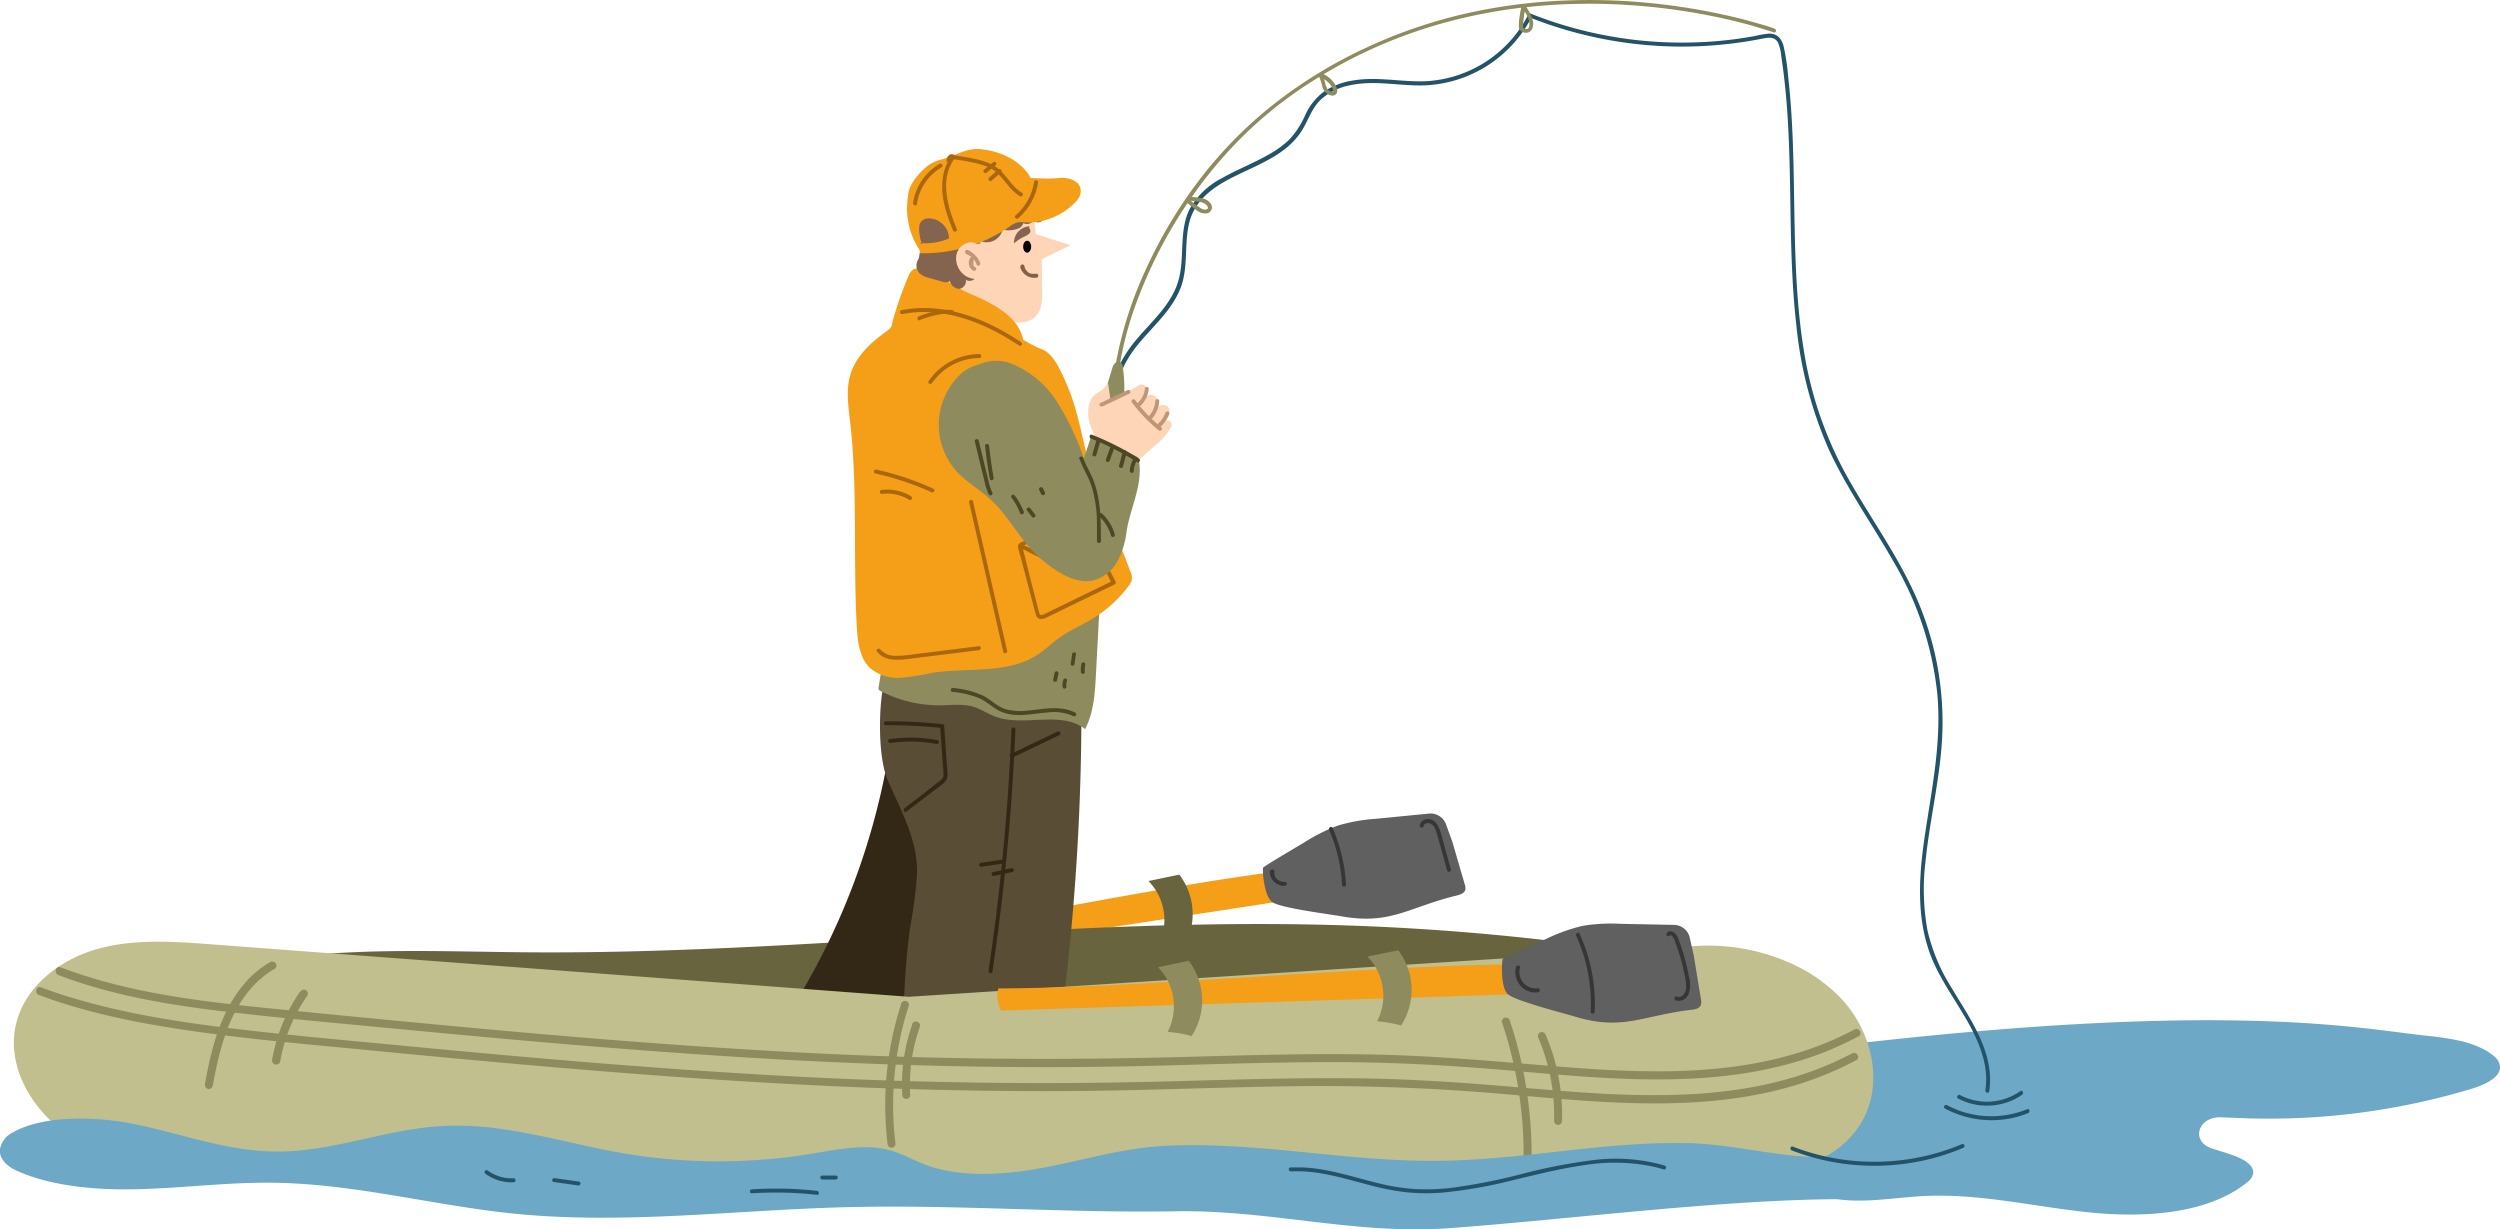 <svg id="Слой_1" data-name="Слой 1" xmlns="http://www.w3.org/2000/svg" viewBox="0 0 488.92 240.42"><defs><style>.cls-1{fill:#f59f18;}.cls-2{fill:#606060;}.cls-3{fill:#363636;}.cls-4{fill:#6da8c6;}.cls-5{fill:#235368;}.cls-6{fill:#8e8b5e;}.cls-7{fill:#68643e;}.cls-8{fill:#332816;}.cls-9{fill:#594d35;}.cls-10{fill:#c1bf8e;}.cls-11{fill:#fed5b7;}.cls-12{fill:#84644e;}.cls-13{fill:#aa670e;}.cls-14{fill:#4c4825;}.cls-15{fill:#c19678;}.cls-16{fill:#846047;}</style></defs><path class="cls-1" d="M298.37,354c-27.14,3.29-74.06,13.68-101.2,17a6.05,6.05,0,0,0,1,4.08l.11.16,101.6-15.59Z" transform="translate(-47.4 -183.7)"/><path class="cls-2" d="M331.43,348.32c.81,2.76,1.61,5.53,2.42,8.3a2.28,2.28,0,0,1,.14,1c-.14.74-.91,1-1.56,1.18-9.54,2.28-13,5.85-22.74,4.09-1.93-.35-11.75-1.59-13.44-2.74s-2-6.47-1.82-6.76,5.47-3.41,7.93-4.87a35.34,35.34,0,0,1,6.73-3.38,34.1,34.1,0,0,1,7.38-1.31L327,342.8a3.23,3.23,0,0,1,3.25,2.26Z" transform="translate(-47.4 -183.7)"/><path class="cls-3" d="M307.33,346a30.84,30.84,0,0,1,2.53,10.73c0,.5.81.5.78,0A31.86,31.86,0,0,0,308,345.62c-.2-.46-.87-.06-.67.39Z" transform="translate(-47.4 -183.7)"/><path class="cls-3" d="M295.76,353.83a2.69,2.69,0,0,0,.75,2.25,2.61,2.61,0,0,0,2.15.85.4.4,0,0,0,.39-.39.4.4,0,0,0-.39-.39l-.26,0h-.11s-.16,0-.07,0a2.13,2.13,0,0,1-.45-.13c-.11,0,.06,0,0,0l-.12-.05-.2-.12-.1-.08s0,0,0,0l-.05,0-.18-.16-.16-.18,0,0-.08-.12-.11-.19-.06-.13,0,0c0-.08-.05-.16-.07-.24a.36.36,0,0,1,0-.1s0-.13,0,0a2.28,2.28,0,0,1,0-.26s0-.07,0-.11,0-.16,0-.07a.39.39,0,0,0-.75-.21Z" transform="translate(-47.4 -183.7)"/><path class="cls-3" d="M325.8,345.28c.12-.64,1-.73,1.47-.46.77.42,1,1.47,1.22,2.24q1,3.44,1.91,6.89a.39.39,0,0,0,.75-.2l-1.75-6.34c-.39-1.4-.88-3.51-2.71-3.51a1.59,1.59,0,0,0-1.64,1.17c-.1.49.65.7.75.21Z" transform="translate(-47.4 -183.7)"/><path class="cls-4" d="M405.53,388.35c-3.7.44-8,2.07-7.65,5.22a4.15,4.15,0,0,0,1.53,2.58,22.13,22.13,0,0,0,2.37,1.77c3.78,2.46,4,6.89.53,9.61-1.83,1.44-3.79,3.1-3.78,5.12,0,2.43,2.9,4.3,5.88,5.09,6.09,1.62,12.74.2,19.17-.13,10.85-.56,21.5,2.06,32.27,3.18,11,1.14,23.51.34,31.19-6a3,3,0,0,0,.71-.81c1.3-2.17-1.74-3.75-4.27-4.56-1.14-.37-2.28-.74-3.42-1.09-4.3-1.34-2.89-6.29,1.74-6.12l4.57.18a137.39,137.39,0,0,0,44.49-5.79c2.87-.88,6.25-2.55,5.3-5a3.38,3.38,0,0,0-1-1.34c-3.3-2.77-8.36-3.47-13.11-4C509.45,385,483.42,379.05,405.53,388.35Z" transform="translate(-47.4 -183.7)"/><path class="cls-5" d="M266.39,263c-1.52-4.66,1.27-9.3,4.23-12.72,2.71-3.14,5.91-6.05,7.54-9.95,1.77-4.25.72-8.91,1.87-13.27.92-3.46,3.46-5.84,6.45-7.6,5.33-3.15,12.3-4.81,15.67-10.46,1.18-2,1.87-4.23,3.59-5.85a11.76,11.76,0,0,1,5.57-2.75c4.82-1.08,9.75.14,14.61,0A24.69,24.69,0,0,0,347,186.93l-.44.18a80.83,80.83,0,0,0,25.58,5.59,79.39,79.39,0,0,0,13.26-.41c2.18-.24,4.34-.58,6.48-1,1.17-.23,2.52-.54,3.22.71a8.6,8.6,0,0,1,.68,2.88c2.67,17.36.94,35,2.93,52.43A79.51,79.51,0,0,0,405,271.47c3.59,7.86,8.67,14.89,12.9,22.39a63.78,63.78,0,0,1,8.37,25.49c.85,9.1-.94,17.93-2.3,26.88-1.28,8.33-2,17.09,1.3,25.06,2.89,6.89,8.49,12.67,10.17,20.07a15.09,15.09,0,0,1,.24,5.56c-.07.49.68.7.75.21,1.1-7.54-3.64-14-7.29-20.12a36.41,36.41,0,0,1-4.78-11.33,44.67,44.67,0,0,1-.39-13.51c.9-9,3.28-17.81,3.33-26.89a60.6,60.6,0,0,0-5.6-25.75c-3.67-7.95-8.85-15.07-13.1-22.7a74.83,74.83,0,0,1-8.48-24.91c-2.79-17.57-1-35.47-3-53.1a44.2,44.2,0,0,0-.9-6.07c-.37-1.44-1.24-2.52-2.83-2.48a18.83,18.83,0,0,0-2.8.48c-1.23.22-2.47.42-3.7.59-2.24.29-4.5.5-6.75.6A80,80,0,0,1,353,188.56c-2.12-.64-4.2-1.38-6.26-2.2a.39.39,0,0,0-.44.18,23.92,23.92,0,0,1-20.2,13.05c-4.81.17-9.63-1-14.41-.09a13.72,13.72,0,0,0-5.27,2.05,11.62,11.62,0,0,0-3.8,4.75,16.45,16.45,0,0,1-3.17,4.79,19.62,19.62,0,0,1-4,2.87c-2.92,1.67-6.07,2.88-9,4.54a15.11,15.11,0,0,0-6.45,6.19c-2,4.18-.94,8.95-2,13.35-1.19,5-5.3,8.4-8.45,12.18-2.95,3.54-5.52,8.26-4,13,.16.48.91.27.75-.2Z" transform="translate(-47.4 -183.7)"/><path class="cls-6" d="M266.54,266.22A29.74,29.74,0,0,0,267,255.5a1.32,1.32,0,0,0-.41-.94.91.91,0,0,0-1.15.19,2.58,2.58,0,0,0-.56,1.12q-1.64,5.2-2.84,10.53a7.53,7.53,0,0,0,2.6.79,2.52,2.52,0,0,0,2.34-1.12Z" transform="translate(-47.4 -183.7)"/><path class="cls-6" d="M394.46,189.31c-1-.38-2.1-.7-3.16-1-2.89-.85-5.83-1.55-8.79-2.15a123.82,123.82,0,0,0-13.14-1.93,118.46,118.46,0,0,0-16.53-.4,107.27,107.27,0,0,0-18.55,2.47A97.14,97.14,0,0,0,314.65,193a91.41,91.41,0,0,0-19.11,11.85A83,83,0,0,0,281.12,220a91.06,91.06,0,0,0-9.94,17.08,75.61,75.61,0,0,0-5.3,16.39c-.23,1.21-.43,2.43-.58,3.66-.06.49.72.49.78,0a67.31,67.31,0,0,1,4.18-15.84,90.3,90.3,0,0,1,8.8-17l.59-.87a16,16,0,0,0,1.72,1.35,2.57,2.57,0,0,0,2.18.63,1.2,1.2,0,0,0,.68-1.79,2.63,2.63,0,0,0-1.67-1.12c-.68-.16-1.39-.18-2.07-.29a85,85,0,0,1,11.91-13.71,83,83,0,0,1,13-9.75,10.93,10.93,0,0,1,.56,1.73,2.7,2.7,0,0,0,1.13,1.64,1.63,1.63,0,0,0,1.13.27.93.93,0,0,0,.7-.91,2.27,2.27,0,0,0-.35-1.1,5,5,0,0,0-2.31-2.15c1.46-.87,2.94-1.71,4.44-2.5a95.42,95.42,0,0,1,19.63-7.7,103.09,103.09,0,0,1,14.56-2.81c-.11.49-.19,1-.26,1.48a11,11,0,0,0-.19,2.15,1.17,1.17,0,0,0,.15.66,1.57,1.57,0,0,0,1.34.61c1-.07,1.41-1.11,1.3-2a5.63,5.63,0,0,0-.54-1.67,10.54,10.54,0,0,0-.77-1.34c1.05-.11,2.09-.22,3.14-.3a115.84,115.84,0,0,1,16.87-.11,122.29,122.29,0,0,1,13.88,1.69c3.26.59,6.5,1.31,9.69,2.18,1.53.42,3,.91,4.55,1.39l.2.07C394.73,190.24,394.93,189.48,394.46,189.31ZM283.19,223.65c.33.26.73.81.16,1s-1.16-.25-1.58-.54a13.64,13.64,0,0,1-1.48-1.15c.49.08,1,.11,1.48.18A3,3,0,0,1,283.19,223.65Zm24.91-22.42a.66.66,0,0,1,0,.32c0,.09,0,.11-.13.13s-.08,0-.09,0a.79.79,0,0,1-.22-.06,1.45,1.45,0,0,1-.34-.2,1.47,1.47,0,0,1-.43-.52,3,3,0,0,1-.26-.71c-.09-.32-.17-.64-.27-1a3.92,3.92,0,0,1,.72.57A3.61,3.61,0,0,1,308.1,201.23Zm37.14-12.11c-.05,0,0,0,0,0Zm.73.25a.79.79,0,0,1-.5-.09l-.2-.14h0V189c0-.11,0-.23,0-.35a13.87,13.87,0,0,1,.18-1.81c0-.29.09-.59.14-.89a7.2,7.2,0,0,1,.83,1.78C346.51,188.22,346.67,189.26,346,189.37Z" transform="translate(-47.4 -183.7)"/><path class="cls-7" d="M378.63,371.79a480.16,480.16,0,0,0-71.08-7.2c-52.38-1.39-104.67,5.78-157.07,5.35-21.84-.17-44.19-1.6-65,4.86a1284.93,1284.93,0,0,0,237.86,12.85c18.54-.72,38.51-2.39,52.69-14.37Z" transform="translate(-47.4 -183.7)"/><path class="cls-8" d="M220.88,332.92a136.91,136.91,0,0,1-17.23,45.7l5.26,2.84a16,16,0,0,0,6.43,2.35,20,20,0,0,0,5.66-.88,38.3,38.3,0,0,1,10.51-.92,2.44,2.44,0,0,0,1.65-.29,2.36,2.36,0,0,0,.67-1.3c3.74-14.1,4.58-28.78,5.4-43.35a1.49,1.49,0,0,0-.18-1,1.44,1.44,0,0,0-.87-.45q-7.71-1.94-15.58-3.24Z" transform="translate(-47.4 -183.7)"/><path class="cls-9" d="M258.88,325.74a465.47,465.47,0,0,1-3.64,55,24.59,24.59,0,0,1-1,4.89,2.7,2.7,0,0,1-.58,1.08,2.89,2.89,0,0,1-1.22.62,42.7,42.7,0,0,1-27.24-.59,1.25,1.25,0,0,1-1.1-1.45,156,156,0,0,1,1.22-19.82,94.57,94.57,0,0,0,1.42-10.84c.2-6.52-3.12-12.35-5.72-18.33-2.47-5.69-1.6-20,.25-21.24,1,1.07,2.55,1.33,4,1.53l22.44,3.08a51.57,51.57,0,0,0,10,.7Z" transform="translate(-47.4 -183.7)"/><path class="cls-10" d="M378.74,368.73A39.38,39.38,0,0,1,397,371.82a31.36,31.36,0,0,1,10.58,7.27c5.91,6.36,8.3,16.48,3.93,24-5.71,9.8-19.11,11.06-30.45,11.19L251.6,415.73c-43.1.49-86.23,1-129.3-.59-12.31-.45-24.62-1.06-36.86-2.42-8.53-.94-17.31-2.35-24.5-7s-12.39-13.43-10.4-21.77c1.74-7.31,8.54-12.56,15.77-14.62s14.91-1.51,22.41-.95l136.41,10.26Z" transform="translate(-47.4 -183.7)"/><path class="cls-1" d="M345.15,372.3C317.81,372.3,270,377,242.64,377a6,6,0,0,0,.46,4.16l.09.17,102.74-3.25Z" transform="translate(-47.4 -183.7)"/><path class="cls-2" d="M378.66,370.63q.69,4.28,1.4,8.53a2.43,2.43,0,0,1,0,1c-.22.73-1,.92-1.69,1-9.74,1.11-13.62,4.23-23.07,1.32-1.87-.58-11.47-3-13-4.34s-1.18-6.66-1-6.93,5.84-2.73,8.46-3.88a34.88,34.88,0,0,1,7.08-2.55,34.06,34.06,0,0,1,7.48-.41l10.57.21a3.22,3.22,0,0,1,3,2.63Z" transform="translate(-47.4 -183.7)"/><path class="cls-6" d="M262.43,302.32q-.35,6.63-.7,13.27c-.19,3.66-.42,7.45-2.12,10.7-4.76-3.73-12-.33-17.64-2.48-1.44-.55-2.74-1.44-4.22-1.89-2-.61-4.18-.31-6.29-.28a25,25,0,0,1-11.82-2.78.78.78,0,0,1-.4-.33.85.85,0,0,1,0-.5l1.26-7.79a56.43,56.43,0,0,0,19.73-3.37c4.22-1.54,8.42-3.61,12.91-3.56,2.55,0,5.36.67,7.47-.75Z" transform="translate(-47.4 -183.7)"/><path class="cls-11" d="M248.76,219.73c.41,3.25,1.22,9.76,1.22,9.76l6.77,2.15-5.62,2.75.09,6.13c0,1.65,0,3.46-1,4.74-1.72,2.13-5,1.61-7.68.89a32.53,32.53,0,0,1-7.4-2.67,10.83,10.83,0,0,1-5.15-5.73,15.75,15.75,0,0,1-.62-4c-.13-1.85-.25-3.7-.37-5.55a7.29,7.29,0,0,1,.51-4.1,5.34,5.34,0,0,1,2.44-2.08c4.9-2.4,10.84-.71,16.13-2Z" transform="translate(-47.4 -183.7)"/><path class="cls-1" d="M247.51,250.16c-.93-4.54-5.73-7-10-8.84s-4.62-2.88-8.88-4.71a2.87,2.87,0,0,0-2.58-.24,2.49,2.49,0,0,0-.89,1.13,68.09,68.09,0,0,0-3.32,9.54c0,.65-.61,1.12-1.13,1.5-3,2.15-5.85,4.76-6.95,8.25-.95,3-.47,6.2-.11,9.31,1.53,13.37.56,26.89,1.32,40.33.17,2.88.55,6.05,2.68,8a8.38,8.38,0,0,0,6,1.81,56.53,56.53,0,0,0,6.33-1c6.93-1,14.63.3,20.46-3.58,1.46-1,2.7-2.21,4.12-3.23,2-1.42,4.24-2.36,6.32-3.61a25.13,25.13,0,0,0,7.21-6.49,2.42,2.42,0,0,0,.34-2.92c-2.44-6.8-5.79-13.28-7.81-20.22-1.57-5.42-2.32-11.1-4.58-16.27-1-2.29-2.48-5.93-4.77-6.87a16.72,16.72,0,0,1-2.63-1.26Z" transform="translate(-47.4 -183.7)"/><path class="cls-12" d="M239.17,231.33c-.88-.11-1.58.83-1.61,1.71a7.15,7.15,0,0,0,.67,2.52,2.79,2.79,0,0,1-.08,2.52c-.5.72-1.87.77-2.13-.07.78.76-.12,2.26-1.21,2.18a2.08,2.08,0,0,1-1.69-2.36c.34.25.14.83-.24,1a1.81,1.81,0,0,1-1.23-.06l-2.5-.71a4.35,4.35,0,0,1-1.87-.87,2.19,2.19,0,0,1-.36-2.65c.51-.82,0-1.74.88-1.43-.52-1.3-.6-1.71-1.3-3.37s-.72-3.61,1.09-3.53a3.07,3.07,0,0,1,4-3.1,4.34,4.34,0,0,1,.65-5.18,4.47,4.47,0,0,1,5.23-.65,3.2,3.2,0,0,1,3.76-1.11,3.12,3.12,0,0,1,1.77,3.46,2.48,2.48,0,0,1,3.44,2.4,1.95,1.95,0,0,1,3.81.13c.85-.48,1.56.82,1.67,1.78a3.94,3.94,0,0,1-.27,2.5c-.44.74-1.65,1.05-2.17.36a1.43,1.43,0,0,1-1.87.56,1.4,1.4,0,0,1-.56-1.85c1,.52.71,2.17-.25,2.77a4.94,4.94,0,0,1-3.32.31,3.19,3.19,0,0,1-4.61,2.12Z" transform="translate(-47.4 -183.7)"/><path class="cls-1" d="M254.37,218.52c-1.84.23-5.57-.05-5.44,0s-2.21-4.86-9.72-5.64c-2.86-.3-5.11,1.37-7.87,2.06a7,7,0,0,0-2.9,1.5c-1.55,1.36-3.16,3.24-3.44,5.28-.07.57-.13,1.15-.18,1.72a14.69,14.69,0,0,0,2.38,9.09l.14.7A29.9,29.9,0,0,0,244.88,228a4.74,4.74,0,0,1,1.46-.8,5.24,5.24,0,0,1,1.63,0A12.84,12.84,0,0,0,258,222.91a2.9,2.9,0,0,0,.73-1.56C259,219.1,256.37,218.27,254.37,218.52Zm-26.73,12.73.09.22-.52-.26.43,0a7.72,7.72,0,0,1-.48-2.9,2.21,2.21,0,0,1,.37-1.28,1.94,1.94,0,0,1,1.4-.62,4,4,0,0,1,4.06,3.92A11.39,11.39,0,0,1,227.64,231.25Z" transform="translate(-47.4 -183.7)"/><path class="cls-13" d="M249.65,219.22a10.85,10.85,0,0,1-3.65,6.6c-.38.33.18.87.55.55a11.47,11.47,0,0,0,3.85-6.94c.07-.49-.68-.7-.75-.21Z" transform="translate(-47.4 -183.7)"/><path class="cls-13" d="M232.61,215.54a1.34,1.34,0,0,1,.48-1.56.91.91,0,0,1,1.35.59,4,4,0,0,1-1.67.63Z" transform="translate(-47.4 -183.7)"/><path class="cls-13" d="M234.14,214.88c1.15.14,2.3.33,3.43.58a16.51,16.51,0,0,1,3.08.91c1.76.77,2.81,2.29,4,3.7a8.88,8.88,0,0,0,2.21,2,.39.39,0,0,0,.39-.68c-1.58-.92-2.53-2.56-3.75-3.87a7.42,7.42,0,0,0-2.31-1.73,15.51,15.51,0,0,0-3.12-1,37.72,37.72,0,0,0-3.94-.68c-.5,0-.49.72,0,.78Z" transform="translate(-47.4 -183.7)"/><path class="cls-13" d="M233.33,214.41c-2.25,3.24-1.92,7.44-.79,11,.36,1.13.79,2.24,1.24,3.34.19.46.95.26.75-.21-1.76-4.27-3.43-9.57-.53-13.77.28-.41-.39-.8-.67-.39Z" transform="translate(-47.4 -183.7)"/><path class="cls-13" d="M231.14,215.75a10.68,10.68,0,0,0-5.17,7.64c-.06.48.69.7.75.2a9.91,9.91,0,0,1,4.82-7.16.39.39,0,0,0-.4-.68Z" transform="translate(-47.4 -183.7)"/><path class="cls-13" d="M240.4,217.43l1.75-1.43a.38.38,0,0,0,0-.55.41.41,0,0,0-.55,0l-1.75,1.43a.38.38,0,0,0,0,.55.39.39,0,0,0,.55,0Z" transform="translate(-47.4 -183.7)"/><path class="cls-13" d="M241.37,219l1.78-1.59a.38.38,0,0,0,0-.55.39.39,0,0,0-.55,0l-1.78,1.59a.4.4,0,0,0,0,.55.39.39,0,0,0,.55,0Z" transform="translate(-47.4 -183.7)"/><path class="cls-13" d="M247.08,250.6c-5.35-3.52-11.37-6.32-17.86-6.63a22.81,22.81,0,0,0-5.53.4c-.49.1-.28.85.21.75,6.28-1.24,12.7.54,18.26,3.46,1.56.82,3.06,1.73,4.53,2.69.42.28.81-.4.39-.67Z" transform="translate(-47.4 -183.7)"/><path class="cls-13" d="M227.3,246.28a20.65,20.65,0,0,1,3.08-.94,9.22,9.22,0,0,1,3.18-.23.39.39,0,0,0,.38-.39.38.38,0,0,0-.38-.39,9.8,9.8,0,0,0-3.28.24,20.58,20.58,0,0,0-3.19,1c-.46.18-.26.94.21.75Z" transform="translate(-47.4 -183.7)"/><path class="cls-13" d="M229.68,258.61a11.39,11.39,0,0,1,9.24-4.89.39.39,0,0,0,0-.78,12.21,12.21,0,0,0-9.91,5.28c-.28.41.39.8.67.39Z" transform="translate(-47.4 -183.7)"/><path class="cls-13" d="M236.93,281.94l5.22,22.82q.73,3.21,1.46,6.43c.12.49.87.28.75-.21q-2.6-11.42-5.21-22.82l-1.47-6.43c-.11-.49-.86-.28-.75.21Z" transform="translate(-47.4 -183.7)"/><path class="cls-13" d="M257.71,285.37l-8.13,3.36-2.07.86c-.57.23-1.14.45-1,1.19s.37,1.39.55,2.08.37,1.41.56,2.11c.75,2.84,1.49,5.67,2.24,8.5.14.52.3,1.1.88,1.26s1.29-.24,1.84-.51l3.94-1.92,8.91-4.33a.39.39,0,0,0,.14-.53l-6.05-11.81c-.23-.45-.9-.05-.67.39q3,5.91,6,11.81l.14-.53-7.35,3.57L254,302.65l-1.85.9a9.1,9.1,0,0,1-.84.39c-.3.1-.5.07-.61-.23a18.57,18.57,0,0,1-.49-1.81c-.17-.66-.35-1.32-.52-2-.35-1.31-.69-2.61-1-3.91l-1-4c-.08-.31-.17-.62-.25-.93,0-.14-.09-.29-.11-.43s.12-.21.3-.28l1.84-.76,8.48-3.51c.46-.19.26-.94-.2-.75Z" transform="translate(-47.4 -183.7)"/><path class="cls-13" d="M247,290.93c2.39,1,4.58,2.66,7.27,2.7a5,5,0,0,0,3.17-1,4.68,4.68,0,0,0,1.63-2.78,13.35,13.35,0,0,0,.11-3.84c0-.49-.82-.5-.78,0,.15,1.93.32,4.37-1.22,5.82s-4.26,1-6.12.17c-1.3-.59-2.53-1.32-3.86-1.86-.46-.19-.66.57-.2.75Z" transform="translate(-47.4 -183.7)"/><path class="cls-11" d="M261.76,270.44c-.11-1.61-1.38-3.56-1.49-5.17a6.73,6.73,0,0,1,.17-2.65c.93-2.64,2.31-1.65,3.65-4.1l.52,3.63,5.37-3a1.06,1.06,0,0,1,1.18-.12,1,1,0,0,1,.43.88c0,.95-.77,1.59-1,2.45a1.84,1.84,0,0,1,2.77-1.13,1.62,1.62,0,0,1-.65,2.74,3.27,3.27,0,0,1,2.28-1.05,1.21,1.21,0,0,1,1.12.88c.27,1.12-1.28,1.74-1.44,2.81a2.26,2.26,0,0,1,.75-.58.81.81,0,0,1,1.1,1,12.1,12.1,0,0,1-3.41,3.95L270,273.74a2.23,2.23,0,0,1-1.32.68,2.28,2.28,0,0,1-1.1-.41c-2.46-1.47-3.61-1.07-6.08-2.53Z" transform="translate(-47.4 -183.7)"/><path class="cls-6" d="M239.79,254.63a8.43,8.43,0,0,1,5.14.07h0a19.15,19.15,0,0,1,9.24,7.66,52.37,52.37,0,0,1,5.21,11l1.45-4.45c1.5.74,9.09,3.94,9.19,4.36,1.16,4.74-1.59,9.64-2.31,14.46a16.09,16.09,0,0,1-1.84,5.84,7.49,7.49,0,0,1-4.75,3.66c-2.33.49-4.72-.48-6.75-1.72a24.34,24.34,0,0,1-5.28-4.37c-2.93-3.19-5-7.15-8.24-10-1.89-1.69-4.13-3-5.91-4.77a13.64,13.64,0,0,1,.14-19.33,8.29,8.29,0,0,1,3.52-2Z" transform="translate(-47.4 -183.7)"/><path class="cls-14" d="M260.77,269.47a53.94,53.94,0,0,1,9,4.6c.42.27.81-.4.39-.67a53.87,53.87,0,0,0-9.21-4.68c-.46-.19-.66.56-.2.75Z" transform="translate(-47.4 -183.7)"/><path class="cls-14" d="M269.13,273.32a5.14,5.14,0,0,0-.78,2.47.39.39,0,0,0,.78,0,3.88,3.88,0,0,1,.06-.53c0-.18.09-.37.14-.55s.07-.19.1-.28.05-.11,0-.05l.07-.15a5.21,5.21,0,0,1,.28-.52.39.39,0,0,0-.13-.53.41.41,0,0,0-.54.14Z" transform="translate(-47.4 -183.7)"/><path class="cls-14" d="M267,272c-.28.91-.48,1.83-.75,2.74a.38.38,0,0,0,.27.47A.39.39,0,0,0,267,275c.27-.9.47-1.83.75-2.73a.41.41,0,0,0-.27-.48.39.39,0,0,0-.48.27Z" transform="translate(-47.4 -183.7)"/><path class="cls-14" d="M264.49,271.31l-.81,2.25a.39.39,0,0,0,.27.48.4.4,0,0,0,.48-.28l.81-2.24a.39.39,0,0,0-.75-.21Z" transform="translate(-47.4 -183.7)"/><path class="cls-14" d="M261.85,269.73c-.27.92-.53,1.85-.8,2.78a.39.39,0,0,0,.75.2l.8-2.78a.39.39,0,0,0-.75-.2Z" transform="translate(-47.4 -183.7)"/><path class="cls-14" d="M258.5,273.41a26.62,26.62,0,0,0,1.37,3,17.91,17.91,0,0,1,1.19,3,25.53,25.53,0,0,1,.87,6.46c0,1.23,0,2.46,0,3.69a.39.39,0,0,0,.77,0c0-4.36,0-8.87-1.87-12.9-.54-1.14-1.17-2.23-1.6-3.42-.16-.46-.91-.26-.75.21Z" transform="translate(-47.4 -183.7)"/><path class="cls-14" d="M262.34,284.66a8.2,8.2,0,0,1,2.34,3.79.39.39,0,0,0,.75-.21,8.94,8.94,0,0,0-2.54-4.13c-.37-.33-.92.22-.55.55Z" transform="translate(-47.4 -183.7)"/><path class="cls-14" d="M245.21,281a12.29,12.29,0,0,1,1.66,3,.41.41,0,0,0,.48.27.39.39,0,0,0,.27-.48,13.29,13.29,0,0,0-1.74-3.15.41.41,0,0,0-.53-.14.39.39,0,0,0-.14.54Z" transform="translate(-47.4 -183.7)"/><path class="cls-14" d="M248.3,283.61l.93,1.19a.41.41,0,0,0,.28.11.39.39,0,0,0,.27-.11.42.42,0,0,0,.12-.28.45.45,0,0,0-.12-.27l-.93-1.19a.41.41,0,0,0-.28-.11.39.39,0,0,0-.27.11.44.44,0,0,0-.12.28.45.45,0,0,0,.12.27Z" transform="translate(-47.4 -183.7)"/><path class="cls-14" d="M250.64,279.55l.39.8a.41.41,0,0,0,.24.17.4.4,0,0,0,.3,0,.48.48,0,0,0,.18-.24.45.45,0,0,0,0-.3l-.4-.79a.38.38,0,0,0-.23-.18.39.39,0,0,0-.3,0,.35.35,0,0,0-.18.23.39.39,0,0,0,0,.3Z" transform="translate(-47.4 -183.7)"/><path class="cls-14" d="M241.46,280a10,10,0,0,1-.77-2.38l-.63-2.57-1.26-5.19c-.12-.49-.87-.28-.75.21l1.29,5.32c.22.87.43,1.75.64,2.62a10,10,0,0,0,.81,2.38c.23.44.91.05.67-.39Z" transform="translate(-47.4 -183.7)"/><path class="cls-14" d="M240.05,270.89q.34,3.24.92,6.45c.09.49.84.28.75-.21q-.56-3.11-.89-6.24c-.05-.49-.83-.49-.78,0Z" transform="translate(-47.4 -183.7)"/><path class="cls-14" d="M233.64,319a19,19,0,0,1,5.26,1.24c1.6.72,2.82,2.06,4.45,2.71,2.87,1.16,6.07.29,9,.08a9.18,9.18,0,0,1,4.94.71c.45.23.84-.44.39-.67-2.85-1.46-6.1-.7-9.13-.42a11.51,11.51,0,0,1-4.49-.26c-1.66-.52-2.85-1.84-4.38-2.63a18.24,18.24,0,0,0-5.85-1.51.4.4,0,0,0-.48.28.38.38,0,0,0,.27.47Z" transform="translate(-47.4 -183.7)"/><path class="cls-14" d="M257.09,311.56l-.27,1.85a.45.45,0,0,0,0,.3.41.41,0,0,0,.23.18.4.4,0,0,0,.48-.27l.27-1.86a.52.52,0,0,0,0-.3.38.38,0,0,0-.24-.17.38.38,0,0,0-.47.27Z" transform="translate(-47.4 -183.7)"/><path class="cls-14" d="M258.92,313.54a4.12,4.12,0,0,0-.13,1.56.41.41,0,0,0,.11.28.46.46,0,0,0,.27.11c.2,0,.42-.17.39-.39a4.33,4.33,0,0,1,0-.72,1,1,0,0,1,0-.17c0,.06,0,.07,0,0v-.05s0-.06,0-.09a3.59,3.59,0,0,1,.08-.35.39.39,0,0,0-.27-.48.4.4,0,0,0-.48.27Z" transform="translate(-47.4 -183.7)"/><path class="cls-14" d="M253.65,315.27c-.09.44-.19.88-.28,1.32a.39.39,0,0,0,.75.2c.09-.44.19-.88.28-1.32a.38.38,0,0,0-.27-.47.39.39,0,0,0-.48.27Z" transform="translate(-47.4 -183.7)"/><path class="cls-14" d="M255.34,316.71a2.81,2.81,0,0,0-.11,1.41.41.41,0,0,0,.18.23.39.39,0,0,0,.3,0,.38.38,0,0,0,.23-.18.45.45,0,0,0,0-.3s0-.06,0-.09v.11a3.32,3.32,0,0,1,0-.63v.1a2.11,2.11,0,0,1,.12-.48.39.39,0,0,0,0-.3.39.39,0,0,0-.71.09Z" transform="translate(-47.4 -183.7)"/><path class="cls-15" d="M271.3,259.76a4.3,4.3,0,0,1-1.63,2.94.39.39,0,0,0-.14.53.38.38,0,0,0,.53.14,5.14,5.14,0,0,0,2-3.61.39.39,0,0,0-.39-.39.4.4,0,0,0-.39.39Z" transform="translate(-47.4 -183.7)"/><path class="cls-15" d="M273.34,262.15a4.86,4.86,0,0,1-1.48,3.16c-.36.35.19.9.55.55a5.69,5.69,0,0,0,1.71-3.71.39.39,0,0,0-.78,0Z" transform="translate(-47.4 -183.7)"/><path class="cls-15" d="M275.28,264.45c0,.07,0,.13-.08.19s0,.06,0,0a.36.36,0,0,0,0,.09l-.16.33a7.06,7.06,0,0,1-.4.65l-.11.15s0,0,0,0l-.06.08-.25.29a7,7,0,0,1-.57.52.39.39,0,0,0,.55.55,6.09,6.09,0,0,0,1.89-2.67.39.39,0,0,0-.75-.21Z" transform="translate(-47.4 -183.7)"/><path class="cls-15" d="M268.74,262.36a30.68,30.68,0,0,0,5.25,5.49c.38.32.94-.23.55-.55a29.7,29.7,0,0,1-5.12-5.33.41.41,0,0,0-.54-.14.4.4,0,0,0-.14.53Z" transform="translate(-47.4 -183.7)"/><path class="cls-15" d="M263,263.18l5.29-2.51c.46-.22.06-.89-.39-.67l-5.3,2.51c-.45.21-.05.88.4.67Z" transform="translate(-47.4 -183.7)"/><path class="cls-11" d="M239.46,232.61a2.46,2.46,0,0,0-2.06-1.53,3.08,3.08,0,0,0-3,2.8,4.07,4.07,0,0,0,2.24,4,4.4,4.4,0,0,0,4.6-.58Z" transform="translate(-47.4 -183.7)"/><path class="cls-15" d="M236.49,233.44a4.33,4.33,0,0,1,.7.39l.07,0s.08.07,0,0l.16.13a2.44,2.44,0,0,1,.29.27l.25.29c.07.09,0-.06,0,0a.18.18,0,0,0,0,.07.91.91,0,0,0,.11.16,3.72,3.72,0,0,1,.19.34l.09.19,0,0a.36.36,0,0,0,0,.09.41.41,0,0,0,.48.28.4.4,0,0,0,.27-.48,4.58,4.58,0,0,0-2.38-2.55.39.39,0,0,0-.4.67Z" transform="translate(-47.4 -183.7)"/><path class="cls-15" d="M237.24,234a1.79,1.79,0,0,0-.35,1.45,1.72,1.72,0,0,0,.81,1.15.39.39,0,1,0,.39-.67l-.11-.07s.06,0,0,0l-.06-.05a.6.6,0,0,1-.08-.08l0,0s0,0,0,0a.22.22,0,0,0,0-.05.75.75,0,0,1-.07-.12l0,0c0-.07,0,0,0,0s0-.11,0-.13l0-.13a.13.13,0,0,1,0-.06c0-.05,0,.09,0,0s0-.09,0-.14,0-.09,0-.13,0,.07,0,0a.13.13,0,0,1,0-.06l0-.13s0,0,0-.06,0,.08,0,0l.06-.1a.16.16,0,0,1,0-.07c0-.06-.06.07,0,0a.39.39,0,0,0,0-.55.4.4,0,0,0-.55,0Z" transform="translate(-47.4 -183.7)"/><path class="cls-16" d="M246.89,235.78a2.84,2.84,0,0,0,3.24,2.22.39.39,0,1,0-.2-.75s-.12,0-.05,0h-.48l-.2,0-.22-.06-.1,0,0,0c-.13-.07-.26-.14-.38-.22l-.07-.06,0,0-.17-.16a1.17,1.17,0,0,1-.23-.29,1.69,1.69,0,0,1-.3-.76.39.39,0,0,0-.48-.27.4.4,0,0,0-.27.48Z" transform="translate(-47.4 -183.7)"/><path d="M249.06,231.94c0,.65-.35,1.17-.78,1.17s-.78-.52-.78-1.17.35-1.16.78-1.16S249.06,231.3,249.06,231.94Z" transform="translate(-47.4 -183.7)"/><path class="cls-12" d="M248.67,228.31a.72.72,0,0,1,.08,1,2.45,2.45,0,0,1-.95.62,9.15,9.15,0,0,0-2.1,1.37,3.24,3.24,0,0,1,3-3.35Z" transform="translate(-47.4 -183.7)"/><path class="cls-6" d="M314.82,370.78a10.93,10.93,0,0,1,1.9,12.65,25.88,25.88,0,0,1,4.69.82,12.82,12.82,0,0,0-.56-14.71Z" transform="translate(-47.4 -183.7)"/><path class="cls-7" d="M272,356a10.91,10.91,0,0,1,1.9,12.65,24.75,24.75,0,0,1,4.69.81,12.82,12.82,0,0,0-.55-14.71Z" transform="translate(-47.4 -183.7)"/><path class="cls-6" d="M273.86,372.86a10.93,10.93,0,0,1,1.9,12.65,25,25,0,0,1,4.69.81,12.82,12.82,0,0,0-.56-14.71Z" transform="translate(-47.4 -183.7)"/><path class="cls-3" d="M355.65,366.7a32,32,0,0,1,2.83,11.49c.06,1.12.06,2.24,0,3.37,0,.5.75.49.78,0a32.62,32.62,0,0,0-2.95-15.25c-.2-.46-.87-.06-.67.39Z" transform="translate(-47.4 -183.7)"/><path class="cls-3" d="M374,366.62s.05-.07,0-.05a.25.25,0,0,1,.12,0,1.17,1.17,0,0,1,.42.34,3.69,3.69,0,0,1,.53,1.18c.36,1,.68,2,1,3s.52,2,.73,3.05a9.14,9.14,0,0,1,.33,3c-.12.83-.83,1.8-1.78,1.46-.47-.17-.67.58-.2.75a2.1,2.1,0,0,0,2.43-1.1,5.46,5.46,0,0,0,.11-3.57,39.73,39.73,0,0,0-2.14-7.56,2.18,2.18,0,0,0-1-1.16.87.87,0,0,0-1.22.29.39.39,0,0,0,.67.39Z" transform="translate(-47.4 -183.7)"/><path class="cls-3" d="M343.9,372.76a4,4,0,0,0,2.64,4.87,3.28,3.28,0,0,0,1.73.1c.49-.1.28-.85-.21-.75a3.19,3.19,0,0,1-3.41-4c.17-.47-.58-.67-.75-.2Z" transform="translate(-47.4 -183.7)"/><path class="cls-6" d="M58.78,374.38c10.52,4,21.63,5.86,32.76,7.16,11.79,1.39,23.63,2.42,35.44,3.55,24.15,2.31,48.32,4.42,72.55,5.78s48.45,1.88,72.69,1.28c12.13-.3,24.26-.75,36.39-.73,11.49,0,22.91.66,34.36,1.66,20.27,1.75,41.85,4,61.26-3.63a64.46,64.46,0,0,0,6.64-3.08c.89-.47.1-1.81-.78-1.34-18.73,10-40.56,8.73-61,7-11-.92-22-1.89-33.11-2.1-11.89-.23-23.79.11-35.68.44-24,.67-48,.55-72-.61s-47.95-3.12-71.87-5.35q-17.85-1.67-35.7-3.45c-11.23-1.13-22.52-2.39-33.42-5.44-2.73-.77-5.43-1.65-8.08-2.65-.94-.35-1.34,1.15-.41,1.5Z" transform="translate(-47.4 -183.7)"/><path class="cls-6" d="M54.94,378.26c9.87,3.71,20.33,5.69,30.74,7.17,11,1.58,22.17,2.52,33.26,3.6,24.71,2.4,49.44,4.65,74.23,6.17s49.82,2.25,74.75,1.71c12.37-.27,24.74-.76,37.12-.82,11.92,0,23.79.48,35.67,1.5,20.8,1.79,43,4.41,63-3.46a66.5,66.5,0,0,0,6.7-3.09c.88-.47.1-1.81-.79-1.34-19.16,10.17-41.52,8.68-62.42,6.89-11.44-1-22.85-1.89-34.34-2-12.25-.15-24.51.26-36.76.59q-37.06,1-74.08-1c-24.55-1.32-49.06-3.43-73.54-5.76-11.5-1.1-23-2.1-34.48-3.44-10.63-1.25-21.3-2.87-31.59-5.87-2.36-.68-4.7-1.46-7-2.32-.93-.36-1.34,1.15-.41,1.5Z" transform="translate(-47.4 -183.7)"/><path class="cls-6" d="M223.63,380.08a64.35,64.35,0,0,0-3.09,21.25q.08,3,.43,6.05a.8.8,0,0,0,.78.78.79.79,0,0,0,.78-.78,63.07,63.07,0,0,1,1-21.09q.64-2.94,1.58-5.8a.78.78,0,1,0-1.5-.41Z" transform="translate(-47.4 -183.7)"/><path class="cls-6" d="M225.79,384.1a35.06,35.06,0,0,0-1.93,13.74.79.79,0,0,0,.78.77.77.77,0,0,0,.77-.77,33.87,33.87,0,0,1,1.88-13.32.79.79,0,0,0-.54-1,.8.8,0,0,0-1,.54Z" transform="translate(-47.4 -183.7)"/><path class="cls-6" d="M341.17,383.7a81.19,81.19,0,0,1,4.1,21.78c.11,2.09.13,4.17.07,6.26,0,1,1.53,1,1.56,0a83.12,83.12,0,0,0-2.45-22.33c-.51-2.07-1.11-4.11-1.78-6.13a.81.81,0,0,0-1-.54.79.79,0,0,0-.54,1Z" transform="translate(-47.4 -183.7)"/><path class="cls-6" d="M348.26,386.71a38.44,38.44,0,0,1,3,12.58c.08,1.24.1,2.47.07,3.71a.78.78,0,0,0,1.55,0A40.47,40.47,0,0,0,351,389.58c-.4-1.24-.87-2.46-1.38-3.66a.8.8,0,0,0-1.07-.28.81.81,0,0,0-.28,1.07Z" transform="translate(-47.4 -183.7)"/><path class="cls-6" d="M100.36,371.78c-6.37,3.6-9.71,10.56-11.48,17.38-.55,2.14-1,4.31-1.39,6.48a.81.81,0,0,0,.55,1,.79.79,0,0,0,.95-.55c1.3-6.93,3-14.27,7.94-19.58a17.51,17.51,0,0,1,4.21-3.35.78.78,0,0,0-.78-1.34Z" transform="translate(-47.4 -183.7)"/><path class="cls-6" d="M106.08,377.64a33.06,33.06,0,0,0-5.44,13.22.81.81,0,0,0,.55,1,.78.78,0,0,0,1-.55,32,32,0,0,1,5.28-12.84.78.78,0,1,0-1.34-.79Z" transform="translate(-47.4 -183.7)"/><path class="cls-8" d="M220.65,325.53a101.21,101.21,0,0,1,11,.54l-.39-.39c.18,2.62.37,5.24.55,7.86a10.5,10.5,0,0,1,.1,1.86c-.06.58-.53.9-1,1.23L227.89,339l-3.59,2.74c-.39.3,0,1,.39.67l6.61-5.05a3.89,3.89,0,0,0,1.18-1.14,3.07,3.07,0,0,0,.19-1.7c-.1-1.37-.19-2.75-.29-4.12l-.33-4.7a.4.4,0,0,0-.39-.39,101.21,101.21,0,0,0-11-.54.39.39,0,0,0,0,.78Z" transform="translate(-47.4 -183.7)"/><path class="cls-8" d="M221.59,329a27.16,27.16,0,0,1,8.95.2c.49.1.7-.65.21-.75a28.34,28.34,0,0,0-9.37-.2c-.49.08-.28.83.21.75Z" transform="translate(-47.4 -183.7)"/><path class="cls-8" d="M254.2,326.78l-9.13,4.38c-.46.21-.06.89.39.67l9.13-4.37c.45-.22.06-.89-.39-.68Z" transform="translate(-47.4 -183.7)"/><path class="cls-8" d="M245.21,326.35q-.37,9.25-1.14,18.48t-1.92,18.41c-.43,3.44-.91,6.87-1.42,10.3-.07.49.68.7.75.21q1.38-9.18,2.36-18.4t1.59-18.51c.23-3.49.41-7,.56-10.49,0-.5-.76-.5-.78,0Z" transform="translate(-47.4 -183.7)"/><path class="cls-8" d="M239.4,353.19l4.39-.63a.39.39,0,0,0,.27-.48.4.4,0,0,0-.48-.27l-4.39.63a.39.39,0,0,0-.27.48.4.4,0,0,0,.48.27Z" transform="translate(-47.4 -183.7)"/><path class="cls-8" d="M241.82,355l3.58-.76a.41.41,0,0,0,.27-.48.39.39,0,0,0-.48-.27l-3.58.76a.41.41,0,0,0-.27.48.39.39,0,0,0,.48.27Z" transform="translate(-47.4 -183.7)"/><path class="cls-13" d="M218.56,276.29a55.25,55.25,0,0,1,11,3.67c.45.21.85-.46.39-.67a55.62,55.62,0,0,0-11.15-3.75c-.49-.11-.7.64-.21.75Z" transform="translate(-47.4 -183.7)"/><path class="cls-13" d="M219.86,280.29a8.27,8.27,0,0,1,5.34,1.15c.43.27.82-.41.4-.67a9,9,0,0,0-5.74-1.26.39.39,0,1,0,0,.78Z" transform="translate(-47.4 -183.7)"/><path class="cls-13" d="M218.93,311.12c1.34,1.8,3.79,1.73,5.8,1.48l9-1.11,5.12-.64c.49-.06.49-.84,0-.78l-8.64,1.08-4.29.53a20.9,20.9,0,0,1-3.44.27,3.72,3.72,0,0,1-2.89-1.22c-.29-.4-1,0-.67.39Z" transform="translate(-47.4 -183.7)"/><path class="cls-4" d="M47.44,408.26a4.49,4.49,0,0,1,2.44-3.08c6-3.4,16.17-3.24,24.22-1.56,9.15,1.91,17.86,5.26,27.49,5.29,11.16,0,21.26-4.41,32.38-5,12.17-.65,23.6,3.32,35.39,5.35a111.74,111.74,0,0,0,36.54.11c5-.82,10.42-2,15.25-.79,2.66.66,4.77,2,7.21,2.89,7,2.67,16,2,23.83.46s15.42-3.82,23.59-4.17c18.29-.79,35.84,3.33,54.16,2.94,16.85-.36,30.56-3.73,47.41-3.44,8.71.15,17,2.62,25.74,2.72,5,.06,10-.67,15-.64s10.49,1,13.27,3.68c-9,2.22-12.19,5.26-21.88,5.2-23.85-.16-55.35,4-79.06,5.7-17.93,1.25-35-3.64-53-3.33-21.54.37-43.08-1.35-64.61-.8s-43.1,3.38-64.36,1.31c-16.17-1.58-31.65-5.95-48-6.1-9.32-.08-18.54,1.21-27.85,1.3-7.79.07-16.08-.89-22.21-3.78-2.1-1-3.23-2.6-3-4.25Z" transform="translate(-47.4 -183.7)"/><path class="cls-5" d="M299.82,412.8c5.19-.3,10.2,1.3,15.17,2.6a50.08,50.08,0,0,0,7.47,1.47,39.69,39.69,0,0,0,7,.07,91.61,91.61,0,0,0,14-2.48c4.6-1.09,9.2-2.26,13.89-2.91a37,37,0,0,1,13.72.38c.55.14,1.11.29,1.66.46s.68-.6.21-.75a34.44,34.44,0,0,0-13.7-1.09,107.83,107.83,0,0,0-13.9,2.66A114.54,114.54,0,0,1,331.29,416a42.44,42.44,0,0,1-7,.25,40,40,0,0,1-7.45-1.18c-5-1.21-9.91-2.94-15.09-3.07-.63,0-1.26,0-1.89,0s-.5.8,0,.78Z" transform="translate(-47.4 -183.7)"/><path class="cls-5" d="M397.82,408.69a44.64,44.64,0,0,0,13.05,2.89,44.63,44.63,0,0,0,20.54-3.42.41.41,0,0,0,.14-.54.4.4,0,0,0-.54-.13,43.32,43.32,0,0,1-12.72,3.2,44.65,44.65,0,0,1-13.15-.66,44,44,0,0,1-7.12-2.09c-.46-.18-.67.57-.2.75Z" transform="translate(-47.4 -183.7)"/><path class="cls-5" d="M427.79,400.5a19.33,19.33,0,0,0,12.69,1.94,18.54,18.54,0,0,0,3.57-1.06c.45-.19.25-.94-.21-.75a18.54,18.54,0,0,1-12.38.57,17.1,17.1,0,0,1-3.28-1.37c-.44-.24-.84.43-.39.67Z" transform="translate(-47.4 -183.7)"/><path class="cls-5" d="M430.35,398.54a12.13,12.13,0,0,0,9.93.61,11.54,11.54,0,0,0,2.6-1.37c.4-.29,0-1-.39-.68a11.33,11.33,0,0,1-11.75.77c-.44-.24-.83.43-.39.67Z" transform="translate(-47.4 -183.7)"/><path class="cls-5" d="M194.44,417.07a73.17,73.17,0,0,1,12.73.3c.5.05.49-.73,0-.78a73.17,73.17,0,0,0-12.73-.29c-.49,0-.5.81,0,.77Z" transform="translate(-47.4 -183.7)"/><path class="cls-5" d="M208.21,414.38h2.64a.4.4,0,0,0,.39-.39.39.39,0,0,0-.39-.39h-2.64a.39.39,0,1,0,0,.78Z" transform="translate(-47.4 -183.7)"/><path class="cls-5" d="M142.35,413.26a8.66,8.66,0,0,0,5.49,1.66c.5,0,.51-.8,0-.78a8,8,0,0,1-5.1-1.55.4.4,0,0,0-.53.14.39.39,0,0,0,.14.53Z" transform="translate(-47.4 -183.7)"/><path class="cls-5" d="M155.69,414.86l4.74.67a.42.42,0,0,0,.48-.28.38.38,0,0,0-.27-.47l-4.75-.66a.41.41,0,0,0-.48.27.38.38,0,0,0,.28.47Z" transform="translate(-47.4 -183.7)"/></svg>